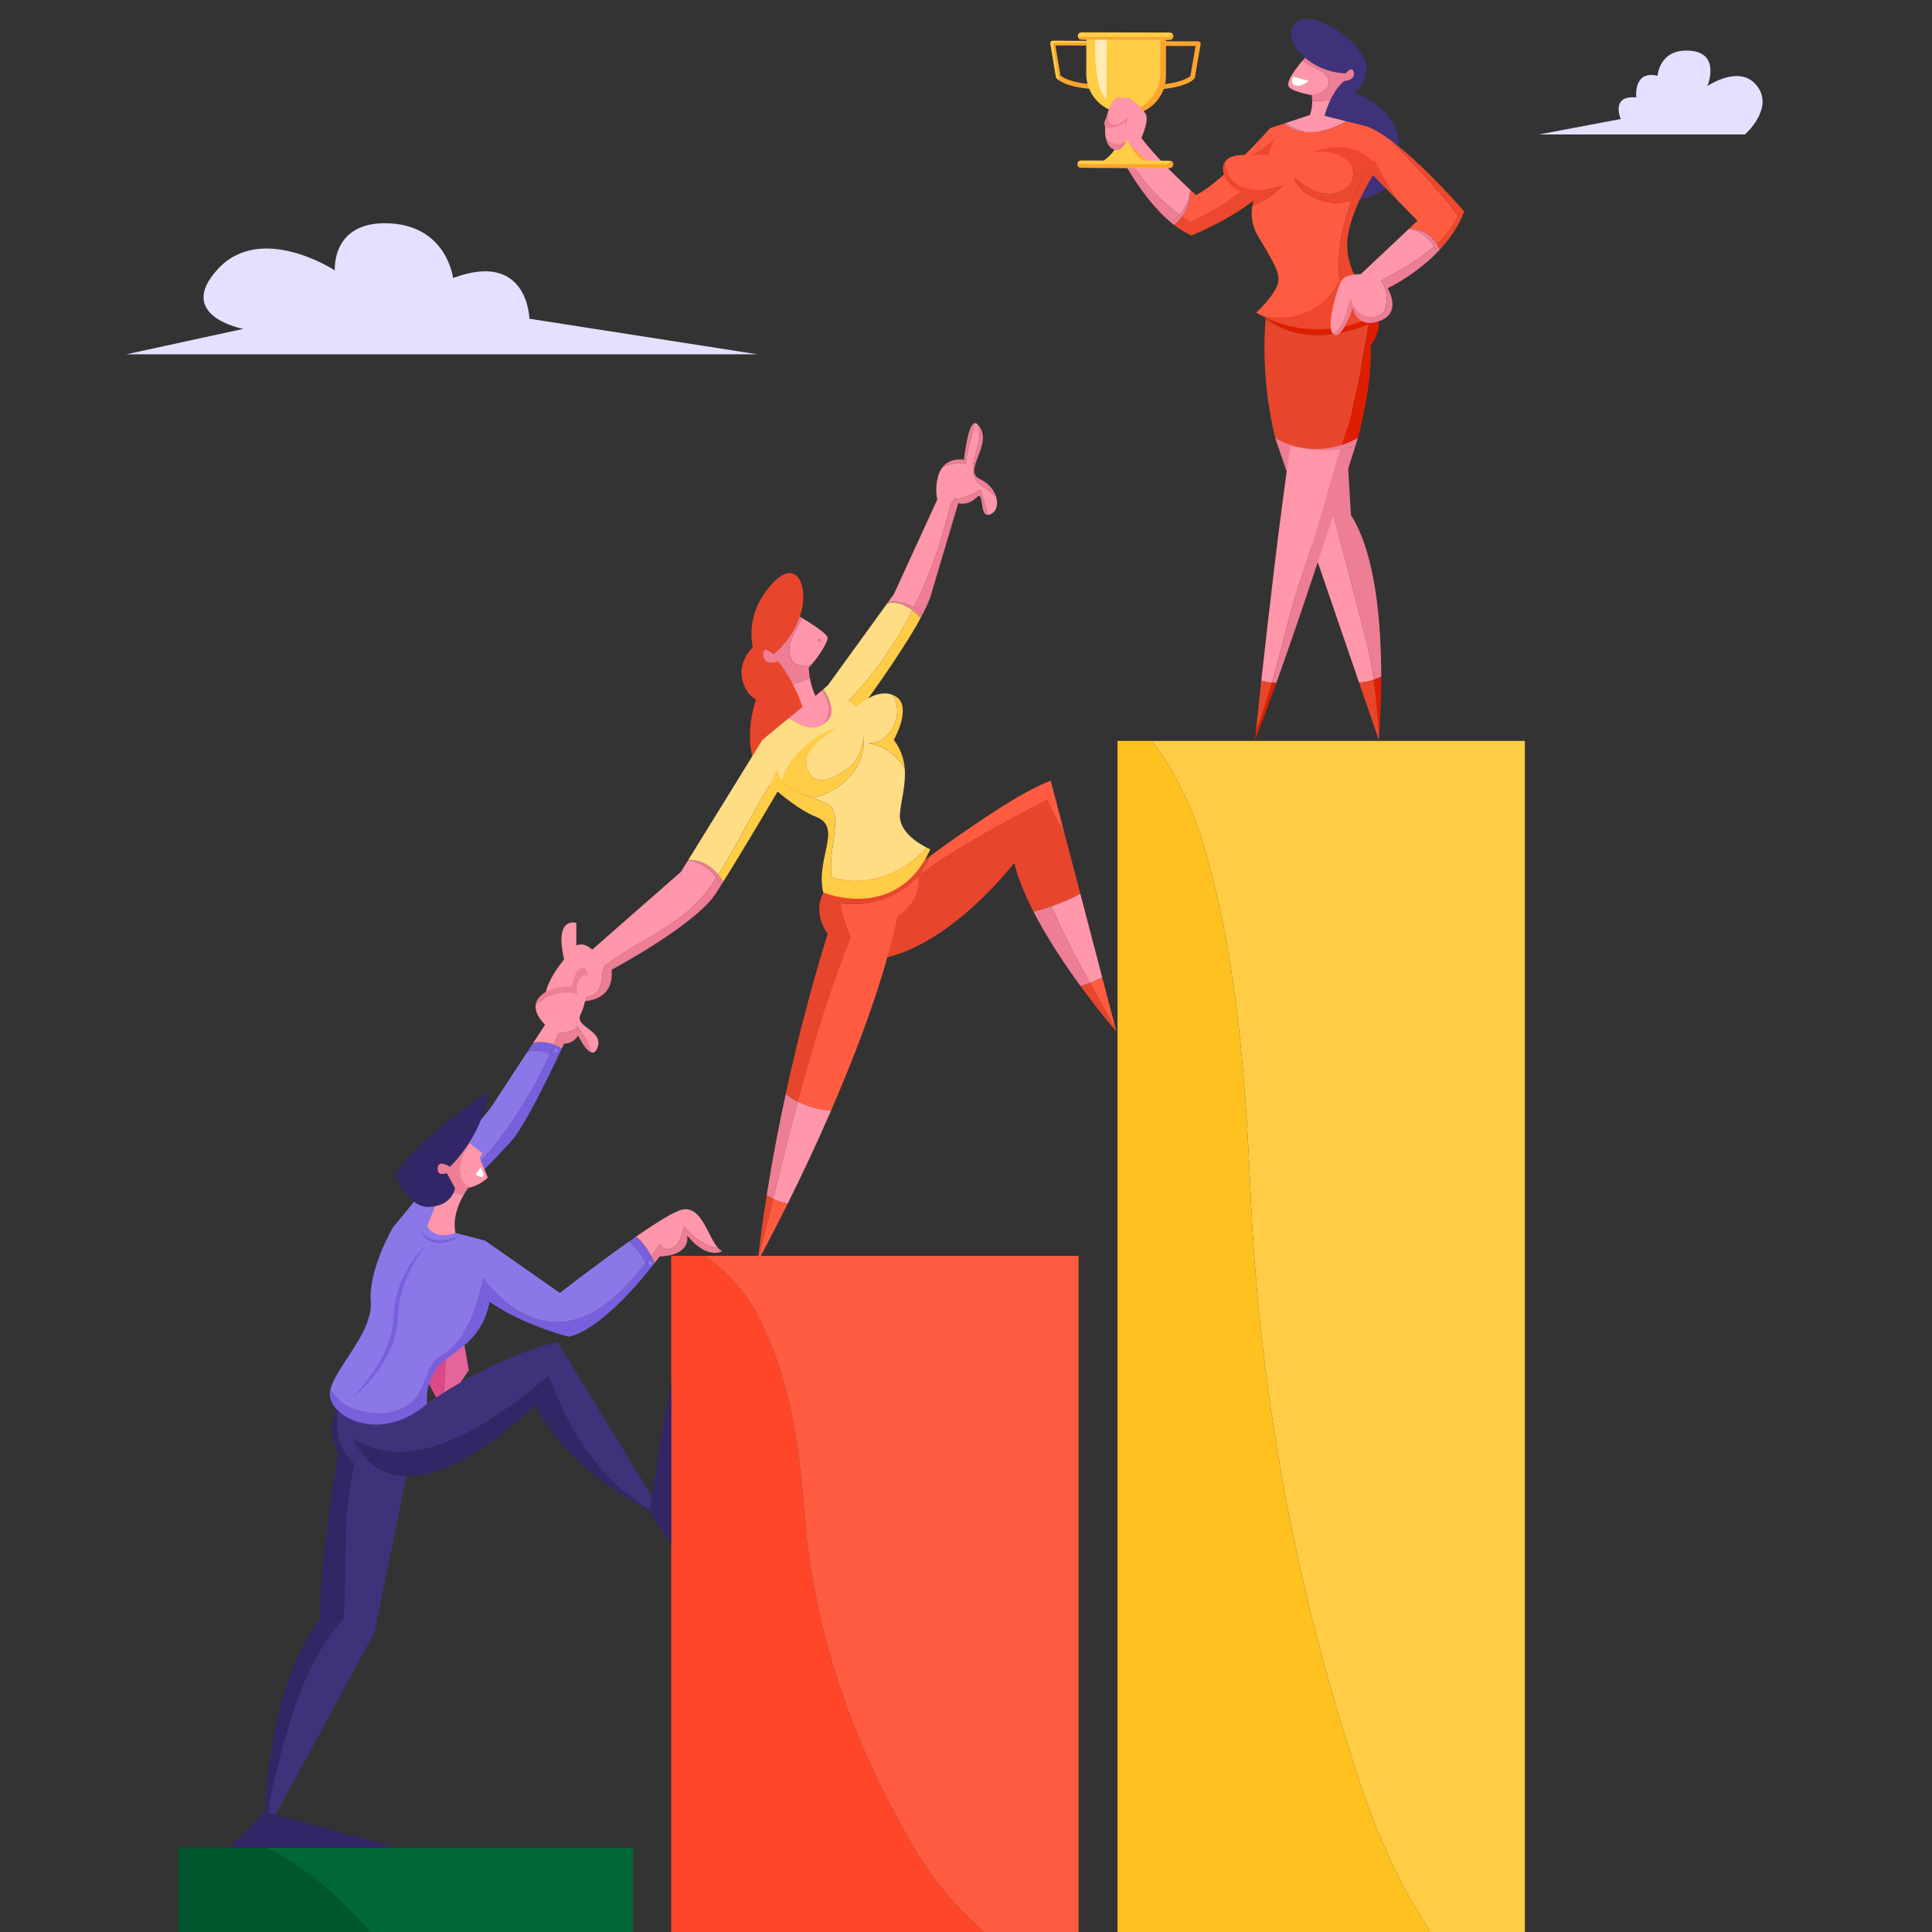 <svg xmlns="http://www.w3.org/2000/svg" xmlns:xlink="http://www.w3.org/1999/xlink" width="1024" viewBox="0 0 768 768" height="1024" preserveAspectRatio="xMidYMid meet"><rect x="0" y="0" width="768" height="768" fill="#333333" stroke="none"/><defs><clipPath id="a36e0d19b5"><path d="M 266.629 499.02 L 391.258 499.02 L 391.258 768 L 266.629 768 Z M 266.629 499.02 " clip-rule="nonzero"></path></clipPath><clipPath id="21c5de7406"><path d="M 280 499.02 L 428.957 499.02 L 428.957 768 L 280 768 Z M 280 499.02 " clip-rule="nonzero"></path></clipPath><clipPath id="684153a0e5"><path d="M 444.035 294.09 L 568.664 294.09 L 568.664 768 L 444.035 768 Z M 444.035 294.09 " clip-rule="nonzero"></path></clipPath><clipPath id="adf09ad47e"><path d="M 457.34 294.09 L 606.363 294.09 L 606.363 768 L 457.34 768 Z M 457.34 294.09 " clip-rule="nonzero"></path></clipPath><clipPath id="85bd1da9cd"><path d="M 70.594 734.109 L 147.324 734.109 L 147.324 768 L 70.594 768 Z M 70.594 734.109 " clip-rule="nonzero"></path></clipPath><clipPath id="82c162ec25"><path d="M 105.633 734.109 L 251.992 734.109 L 251.992 768 L 105.633 768 Z M 105.633 734.109 " clip-rule="nonzero"></path></clipPath><clipPath id="4428ae8251"><path d="M 611.684 20 L 700.645 20 L 700.645 53.672 L 611.684 53.672 Z M 611.684 20 " clip-rule="nonzero"></path></clipPath></defs><g clip-path="url(#a36e0d19b5)"><path fill="#ff4629" d="M 364.836 737.047 C 339.312 694.363 323.41 649.586 319.645 600.621 C 317.551 573.418 313.789 546.219 300.398 521.523 C 295.652 513.023 288.668 505.184 280.324 499.223 L 266.816 499.223 L 266.816 768.02 L 391.25 768.02 C 381.211 759.305 372.23 749.199 364.836 737.047 " fill-opacity="1" fill-rule="nonzero"></path></g><g clip-path="url(#21c5de7406)"><path fill="#ff5b41" d="M 428.754 499.223 L 280.324 499.223 C 288.668 505.184 295.652 513.023 300.398 521.523 C 313.789 546.219 317.551 573.418 319.645 600.621 C 323.41 649.586 339.312 694.363 364.836 737.047 C 372.23 749.199 381.211 759.305 391.25 768.02 L 428.754 768.02 L 428.754 499.223 " fill-opacity="1" fill-rule="nonzero"></path></g><g clip-path="url(#684153a0e5)"><path fill="#ffc11f" d="M 542.242 713.461 C 516.719 638.27 500.82 559.391 497.051 473.137 C 494.961 425.219 491.195 377.301 477.805 333.809 C 473.059 318.836 466.074 305.02 457.73 294.523 L 444.223 294.523 L 444.223 768.02 L 568.656 768.02 C 558.617 752.676 549.637 734.871 542.242 713.461 " fill-opacity="1" fill-rule="nonzero"></path></g><g clip-path="url(#adf09ad47e)"><path fill="#ffcc46" d="M 606.156 294.523 L 457.73 294.523 C 466.074 305.02 473.059 318.836 477.805 333.809 C 491.195 377.301 494.961 425.219 497.051 473.137 C 500.82 559.391 516.719 638.27 542.242 713.461 C 549.637 734.871 558.617 752.676 568.656 768.02 L 606.156 768.02 L 606.156 294.523 " fill-opacity="1" fill-rule="nonzero"></path></g><g clip-path="url(#85bd1da9cd)"><path fill="#00572e" d="M 109.168 736.211 C 108.051 735.617 106.914 735.047 105.762 734.496 L 70.883 734.496 L 70.883 768.02 L 147.215 768.02 C 136.012 755.469 124.16 744.105 109.168 736.211 " fill-opacity="1" fill-rule="nonzero"></path></g><g clip-path="url(#82c162ec25)"><path fill="#006837" d="M 251.648 734.496 L 105.762 734.496 C 106.914 735.047 108.051 735.617 109.168 736.211 C 124.16 744.105 136.012 755.469 147.215 768.02 L 251.648 768.02 L 251.648 734.496 " fill-opacity="1" fill-rule="nonzero"></path></g><path fill="#ed7e94" d="M 321.578 260.676 L 314.77 271.277 L 314.832 271.965 C 317.27 271.355 319.664 270.582 321.945 269.574 C 321.043 264.543 321.578 260.676 321.578 260.676 " fill-opacity="1" fill-rule="nonzero"></path><path fill="#ff96a9" d="M 316.504 289.656 C 316.504 289.656 331.734 288.789 325.934 279.898 C 323.676 276.449 322.52 272.773 321.945 269.574 C 319.664 270.582 317.27 271.355 314.832 271.965 L 316.504 289.656 " fill-opacity="1" fill-rule="nonzero"></path><path fill="#ff96a9" d="M 318.645 245.539 C 317.02 250.602 312.645 254.707 313.965 260.312 C 314.914 264.828 318.824 265.297 322.629 264.16 C 326.496 259.609 329.016 254.941 329.016 253.602 C 329.016 252.027 322.781 248.023 318.645 245.539 " fill-opacity="1" fill-rule="nonzero"></path><path fill="#ed7e94" d="M 313.965 260.312 C 312.645 254.707 317.02 250.602 318.645 245.539 C 316.59 244.305 315.051 243.445 315.051 243.445 C 291.84 253.602 302.723 276.996 311.969 272.82 C 315.965 271.012 319.688 267.625 322.629 264.16 C 318.824 265.297 314.914 264.828 313.965 260.312 " fill-opacity="1" fill-rule="nonzero"></path><path fill="#e8462c" d="M 307.438 260.133 C 307.438 260.133 315.957 253.785 318.68 242.539 C 321.398 231.297 315.32 219.449 303.809 236.012 C 296.375 246.711 299.277 257.23 299.277 257.23 C 299.277 257.23 293.652 262.488 294.926 269.383 C 296.195 276.27 300.547 278.086 300.547 278.086 C 300.547 278.086 290.691 304.5 310.641 315.383 C 330.586 326.27 324.844 281.531 309.25 262.852 C 309.25 262.852 303.809 265.027 303.445 260.492 C 303.082 255.957 307.438 260.133 307.438 260.133 " fill-opacity="1" fill-rule="nonzero"></path><path fill="#ed7e94" d="M 286.68 351.816 C 286.949 351.398 287.219 350.965 287.496 350.523 C 284.566 345.387 279.641 341.703 273.602 341.84 L 273.512 341.988 C 279.445 342.777 284.109 346.738 286.68 351.816 " fill-opacity="1" fill-rule="nonzero"></path><path fill="#ff96a9" d="M 273.512 341.988 L 270.688 346.562 L 235.387 377.516 C 235.387 377.516 232.484 374.371 229.102 375.82 L 229.102 366.875 C 229.102 366.875 220.156 363.973 224.266 381.383 C 224.266 381.383 214.836 392.266 217.012 399.035 C 217.445 400.391 217.98 401.145 218.551 401.484 C 220.562 399.625 222.082 397.07 222.938 394.516 C 226.926 396.691 232 397.781 236.355 395.238 C 240.344 392.703 238.891 385.086 240.344 383.996 C 254.484 373.113 271.531 368.039 282.41 352.441 C 283.238 351.234 284.035 350.027 284.812 348.824 C 282.113 345.234 278.215 342.613 273.512 341.988 " fill-opacity="1" fill-rule="nonzero"></path><path fill="#ed7e94" d="M 240.344 383.996 C 238.891 385.086 240.344 392.703 236.355 395.238 C 232 397.781 226.926 396.691 222.938 394.516 C 222.082 397.07 220.562 399.625 218.551 401.484 C 220.84 402.848 223.781 397.586 223.781 397.586 C 223.781 397.586 244.574 402.18 243.125 385.492 C 243.125 385.492 276.246 367.844 284.465 355.27 C 285.137 354.246 285.879 353.086 286.68 351.816 C 286.148 350.762 285.52 349.762 284.812 348.824 C 284.035 350.027 283.238 351.234 282.41 352.441 C 271.531 368.039 254.484 373.113 240.344 383.996 " fill-opacity="1" fill-rule="nonzero"></path><path fill="#ff96a9" d="M 326.824 274.375 L 321.012 279.34 L 313.633 285.414 C 317.883 288.285 322.766 290.957 327.383 287.879 C 327.41 287.859 327.434 287.844 327.461 287.824 C 330.188 284.129 330.012 278.516 326.824 274.375 " fill-opacity="1" fill-rule="nonzero"></path><path fill="#ed7e94" d="M 327.328 273.945 L 326.824 274.375 C 330.012 278.516 330.188 284.129 327.461 287.824 C 332.895 284.223 330.195 278.746 327.328 273.945 " fill-opacity="1" fill-rule="nonzero"></path><path fill="#ffcc46" d="M 338.094 285.887 L 341.043 283.211 C 341.043 283.211 357.742 260.887 366.02 245.559 C 364.949 244.465 363.84 243.453 362.688 242.578 C 355.316 257.074 345.926 270.254 334.273 281.715 C 335.832 282.883 336.977 284.371 338.094 285.887 " fill-opacity="1" fill-rule="nonzero"></path><path fill="#ffdd85" d="M 352.691 239.848 L 329.016 272.504 L 327.328 273.945 C 330.211 278.77 332.922 284.277 327.383 287.879 C 322.766 290.957 317.883 288.285 313.633 285.414 L 303.082 294.094 L 273.602 341.84 C 278.453 341.73 282.586 344.086 285.543 347.68 C 293.219 335.555 298.648 323.648 306.348 311.453 C 307.438 309.641 308.16 307.828 308.887 306.016 C 309.391 308.035 310.246 309.617 311.34 310.91 C 311.938 309.898 312.27 309.324 312.27 309.324 L 338.094 285.887 C 336.977 284.371 335.832 282.883 334.273 281.715 C 345.926 270.254 355.316 257.074 362.688 242.578 C 359.617 240.258 356.262 238.93 352.691 239.848 " fill-opacity="1" fill-rule="nonzero"></path><path fill="#ffcc46" d="M 306.348 311.453 C 298.648 323.648 293.219 335.555 285.543 347.68 C 286.266 348.559 286.922 349.512 287.496 350.523 C 295.355 338 307.855 316.828 311.34 310.91 C 310.246 309.617 309.391 308.035 308.887 306.016 C 308.16 307.828 307.438 309.641 306.348 311.453 " fill-opacity="1" fill-rule="nonzero"></path><path fill="#ed7e94" d="M 353.027 239.383 L 352.691 239.848 C 357.602 238.586 362.105 241.57 366.02 245.559 C 366.262 245.105 366.496 244.656 366.727 244.223 C 363.141 240.551 357.809 238.367 353.027 239.383 " fill-opacity="1" fill-rule="nonzero"></path><path fill="#e8462c" d="M 369.551 340.422 C 363.398 344.93 359.297 348.086 359.297 348.086 C 359.297 348.086 353.047 352.762 346.68 358.633 C 356.758 356.559 365.668 350.312 369.551 340.422 " fill-opacity="1" fill-rule="nonzero"></path><path fill="#e8462c" d="M 443.797 410.113 L 443.648 409.543 C 440.355 403.266 436.816 397.016 433.316 390.73 C 432.059 391.199 430.773 391.598 429.465 391.906 C 437.32 402.66 443.797 410.113 443.797 410.113 " fill-opacity="1" fill-rule="nonzero"></path><path fill="#ed7e94" d="M 410.828 362.395 C 416.238 372.926 423.281 383.441 429.465 391.906 C 430.773 391.598 432.059 391.199 433.316 390.73 C 427.758 380.75 422.289 370.672 418.035 360.215 C 415.66 361.023 413.246 361.742 410.828 362.395 " fill-opacity="1" fill-rule="nonzero"></path><path fill="#e8462c" d="M 364.914 348.176 C 364.465 348.707 364.004 349.227 363.52 349.723 C 359.043 354.293 353.098 357.312 346.68 358.633 C 335.75 368.699 324.457 382.277 343.703 381.82 C 374.164 381.094 403.18 343.012 403.18 343.012 C 404.672 349.145 407.43 355.773 410.828 362.395 C 413.246 361.742 415.66 361.023 418.035 360.215 C 421.996 358.871 425.848 357.27 429.445 355.285 L 422.969 330.555 C 420.469 326.523 418.098 322.422 416.234 317.984 C 398.727 327.066 380.93 336.441 364.914 348.176 " fill-opacity="1" fill-rule="nonzero"></path><path fill="#ff5b41" d="M 369.551 340.422 C 368.41 343.328 366.828 345.914 364.914 348.176 C 380.93 336.441 398.727 327.066 416.234 317.984 C 418.098 322.422 420.469 326.523 422.969 330.555 L 417.688 310.367 C 405.781 314.582 382.859 330.672 369.551 340.422 " fill-opacity="1" fill-rule="nonzero"></path><path fill="#ff96a9" d="M 418.035 360.215 C 422.289 370.672 427.758 380.75 433.316 390.73 C 434.973 390.109 436.582 389.359 438.141 388.5 L 429.445 355.285 C 425.848 357.27 421.996 358.871 418.035 360.215 " fill-opacity="1" fill-rule="nonzero"></path><path fill="#ff5b41" d="M 443.648 409.543 L 438.141 388.5 C 436.582 389.359 434.973 390.109 433.316 390.73 C 436.816 397.016 440.355 403.266 443.648 409.543 " fill-opacity="1" fill-rule="nonzero"></path><path fill="#e8462c" d="M 301.211 501.16 C 303.316 492.965 305.344 484.746 307.367 476.531 C 306.473 476.098 305.609 475.609 304.781 475.066 C 303.438 483.551 302.227 492.285 301.211 501.16 " fill-opacity="1" fill-rule="nonzero"></path><path fill="#ed7e94" d="M 312.359 434.793 C 309.676 447.156 307.043 460.754 304.781 475.066 C 305.609 475.609 306.473 476.098 307.367 476.531 C 310.547 463.617 313.707 450.703 317.105 437.867 C 315.422 436.992 313.828 435.969 312.359 434.793 " fill-opacity="1" fill-rule="nonzero"></path><path fill="#e8462c" d="M 334.047 359.047 C 331.426 358.691 328.832 358.055 326.324 357.129 C 325.422 359.816 324.742 364.953 329.016 371.301 C 329.016 371.301 320.473 397.371 312.359 434.793 C 313.828 435.969 315.422 436.992 317.105 437.867 C 322.984 415.68 329.586 393.719 338.262 372.391 C 336.176 368.328 334.723 363.746 334.047 359.047 " fill-opacity="1" fill-rule="nonzero"></path><path fill="#ff5b41" d="M 365.078 348 C 357.855 356.703 345.699 360.637 334.047 359.047 C 334.723 363.746 336.176 368.328 338.262 372.391 C 329.586 393.719 322.984 415.68 317.105 437.867 C 321.156 439.965 325.73 441.188 330.359 441.492 C 340.875 417.289 351.453 389.266 356.758 364.41 C 356.758 364.41 366.227 358.879 365.078 348 " fill-opacity="1" fill-rule="nonzero"></path><path fill="#ff5b41" d="M 301.211 501.16 C 301.195 501.281 301.184 501.395 301.168 501.516 C 301.168 501.516 306.109 492.578 313.129 478.445 C 311.125 478.043 309.188 477.402 307.367 476.531 C 305.344 484.746 303.316 492.965 301.211 501.16 " fill-opacity="1" fill-rule="nonzero"></path><path fill="#ff96a9" d="M 317.105 437.867 C 313.707 450.703 310.547 463.617 307.367 476.531 C 309.188 477.402 311.125 478.043 313.129 478.445 C 318.156 468.332 324.246 455.559 330.359 441.492 C 325.73 441.188 321.156 439.965 317.105 437.867 " fill-opacity="1" fill-rule="nonzero"></path><path fill="#e8462c" d="M 365.078 348 C 364.926 346.551 364.59 345.012 364.012 343.371 C 359.105 329.441 327.25 355.102 327.25 355.102 C 327.25 355.102 326.762 355.828 326.324 357.129 C 339.977 362.168 356.23 358.664 365.078 348 " fill-opacity="1" fill-rule="nonzero"></path><path fill="#ff96a9" d="M 329.191 279.727 L 320.488 288.906 C 322.777 289.516 325.113 289.391 327.383 287.879 C 327.406 287.859 327.434 287.844 327.457 287.824 C 329.117 285.582 329.703 282.633 329.191 279.727 " fill-opacity="1" fill-rule="nonzero"></path><path fill="#ed7e94" d="M 329.887 278.992 L 329.191 279.727 C 329.703 282.633 329.117 285.582 327.457 287.824 C 331.039 285.453 331.09 282.266 329.887 278.992 " fill-opacity="1" fill-rule="nonzero"></path><path fill="#ffcc46" d="M 343.34 292.957 C 342.613 298.035 340.801 302.75 336.812 305.652 C 332.098 308.918 325.207 312.906 321.941 307.465 C 316.867 299.488 327.02 293.32 333.188 288.965 C 323.855 291.863 313.672 300.188 310.734 310.133 C 313.5 314.039 318.305 315.461 323.094 317.18 C 334.398 314.715 344.352 305.094 343.34 292.957 " fill-opacity="1" fill-rule="nonzero"></path><path fill="#ffdd85" d="M 357.727 323.59 C 358.184 318.098 360.18 311.934 359.645 305.52 C 356.48 300.297 351.422 296.332 345.152 295.496 C 350.23 295.496 354.219 291.871 355.672 287.516 C 357.188 283.879 356.922 279.73 355.098 276.344 C 348.059 273.32 340.559 281.035 340.559 281.035 L 333.066 275.641 L 329.887 278.992 C 331.102 282.289 331.043 285.5 327.383 287.879 C 325.113 289.391 322.777 289.516 320.488 288.906 L 302.16 308.242 C 302.16 308.242 303.652 309.781 306.035 311.957 C 306.137 311.793 306.242 311.621 306.348 311.453 C 307.438 309.641 308.16 307.828 308.887 306.016 C 309.293 307.645 309.93 308.992 310.734 310.133 C 313.672 300.188 323.855 291.863 333.188 288.965 C 327.02 293.32 316.867 299.488 321.941 307.465 C 325.207 312.906 332.098 308.918 336.812 305.652 C 340.801 302.75 342.613 298.035 343.34 292.957 C 344.352 305.094 334.398 314.715 323.094 317.18 C 325.594 318.074 328.09 319.062 330.285 320.527 C 331.008 321.25 331.371 322.336 331.734 323.426 C 332.82 332.129 329.195 340.109 330.645 348.812 C 344.273 352.902 359.129 347.363 368.441 336.969 C 365.156 335.309 357.148 330.527 357.727 323.59 " fill-opacity="1" fill-rule="nonzero"></path><path fill="#ffcc46" d="M 355.672 287.516 C 354.219 291.871 350.23 295.496 345.152 295.496 C 351.422 296.332 356.48 300.297 359.645 305.52 C 359.336 301.766 358.164 297.93 355.309 294.094 C 355.309 294.094 363.02 280.562 355.793 276.684 C 355.562 276.559 355.328 276.449 355.098 276.344 C 356.922 279.73 357.188 283.879 355.672 287.516 " fill-opacity="1" fill-rule="nonzero"></path><path fill="#ffcc46" d="M 330.645 348.812 C 329.195 340.109 332.82 332.129 331.734 323.426 C 331.371 322.336 331.008 321.25 330.285 320.527 C 322.668 315.445 311.426 316.168 308.887 306.016 C 308.16 307.828 307.438 309.641 306.348 311.453 C 306.242 311.621 306.137 311.793 306.035 311.957 C 310.43 315.965 317.859 322.137 324.602 324.801 C 334.996 328.91 324.094 341.484 327.25 354.785 C 327.25 354.785 356.516 366.875 369.812 337.617 C 369.812 337.617 369.277 337.395 368.441 336.969 C 359.129 347.363 344.273 352.902 330.645 348.812 " fill-opacity="1" fill-rule="nonzero"></path><path fill="#ed7e94" d="M 326.566 254.555 C 326.566 255.016 326.195 255.387 325.734 255.387 C 325.273 255.387 324.906 255.016 324.906 254.555 C 324.906 254.094 325.273 253.723 325.734 253.723 C 326.195 253.723 326.566 254.094 326.566 254.555 " fill-opacity="1" fill-rule="nonzero"></path><path fill="#ed7e94" d="M 383.957 184.508 C 384.312 178.84 386.391 173.52 387.504 168.207 C 384.566 168.551 383.23 182.738 383.23 182.738 C 383.23 182.738 377.863 181.617 374.629 185.773 C 377.309 184.18 381.102 184.027 383.957 184.508 " fill-opacity="1" fill-rule="nonzero"></path><path fill="#ed7e94" d="M 379.605 198.289 C 378.52 198.289 377.43 201.555 377.066 203.734 C 373.707 217.023 369.141 229.672 363.25 241.473 C 364.516 242.238 365.695 243.164 366.727 244.223 C 368.258 241.281 369.434 238.641 370.055 236.539 C 373.922 223.484 380.938 200.027 380.938 200.027 C 380.938 200.027 384.684 201.238 388.129 197.793 C 391.301 194.621 389.246 204.508 392.578 204.688 C 391.953 201.238 390.855 197.953 389.762 194.664 C 386.496 196.477 383.23 198.289 379.605 198.289 " fill-opacity="1" fill-rule="nonzero"></path><path fill="#ed7e94" d="M 387.223 189.223 C 388.367 192.953 393.148 194.414 395.992 197.559 C 395.203 194.855 393.07 192.066 389.578 190.48 C 382.145 187.09 395.625 176.129 388.672 168.773 C 388.562 168.66 388.457 168.562 388.352 168.484 C 391.766 175.305 384.887 182.879 387.223 189.223 " fill-opacity="1" fill-rule="nonzero"></path><path fill="#ff96a9" d="M 387.223 189.223 C 384.887 182.879 391.766 175.305 388.352 168.484 C 388.055 168.258 387.77 168.176 387.504 168.207 C 386.391 173.52 384.312 178.84 383.957 184.508 C 381.102 184.027 377.309 184.18 374.629 185.773 C 373.75 186.902 373.027 188.43 372.617 190.48 C 371.629 195.434 372.617 198.516 372.617 198.516 L 355.309 236.238 L 353.027 239.383 C 356.434 238.66 360.117 239.57 363.25 241.473 C 369.141 229.672 373.707 217.023 377.066 203.734 C 377.43 201.555 378.52 198.289 379.605 198.289 C 383.23 198.289 386.496 196.477 389.762 194.664 C 390.855 197.953 391.953 201.238 392.578 204.688 C 392.867 204.703 393.195 204.645 393.566 204.5 C 396.07 203.543 396.887 200.605 395.992 197.559 C 393.148 194.414 388.367 192.953 387.223 189.223 " fill-opacity="1" fill-rule="nonzero"></path><path fill="#7860dc" d="M 221.527 420.629 C 222.246 419.125 222.852 417.844 223.309 416.871 C 222.34 416.211 221.293 415.668 220.195 415.246 C 219.68 416.469 219.148 417.688 218.605 418.902 C 219.625 419.371 220.605 419.949 221.527 420.629 " fill-opacity="1" fill-rule="nonzero"></path><path fill="#db4a87" d="M 178.797 502.113 L 166.32 542.137 L 175.852 560.277 L 175.945 560.133 C 177.77 541.168 176.891 521.992 178.977 503.125 L 178.797 502.113 " fill-opacity="1" fill-rule="nonzero"></path><path fill="#e5649a" d="M 178.977 503.125 C 176.891 521.992 177.77 541.168 175.945 560.133 L 186.359 544.676 L 178.977 503.125 " fill-opacity="1" fill-rule="nonzero"></path><path fill="#7860dc" d="M 211.934 414.594 L 209.664 418.066 C 212.82 417.227 215.871 417.652 218.605 418.902 C 219.148 417.688 219.68 416.469 220.195 415.246 C 217.598 414.25 214.719 413.961 211.934 414.594 " fill-opacity="1" fill-rule="nonzero"></path><path fill="#7860dc" d="M 257.988 504.902 C 258.844 503.852 259.59 502.906 260.211 502.113 C 259.816 501.129 259.371 500.16 258.875 499.227 C 258.156 500.148 257.43 501.07 256.699 502 C 257.176 502.938 257.609 503.91 257.988 504.902 " fill-opacity="1" fill-rule="nonzero"></path><path fill="#7860dc" d="M 252.895 491.531 C 251.953 492.176 251.004 492.844 250.051 493.512 C 252.867 495.879 255.07 498.777 256.699 502 C 257.43 501.07 258.156 500.148 258.875 499.227 C 257.352 496.34 255.355 493.711 252.895 491.531 " fill-opacity="1" fill-rule="nonzero"></path><path fill="#7860dc" d="M 228.012 524.727 C 214.594 528.355 199.723 519.648 192.109 507.68 C 191.621 509.906 191.109 512.184 190.516 514.465 C 204.902 526.211 226.199 531.375 226.199 531.375 C 237.359 528.762 251.164 513.316 257.988 504.902 C 257.609 503.91 257.176 502.938 256.699 502 C 248.883 511.863 240.188 521.539 228.012 524.727 " fill-opacity="1" fill-rule="nonzero"></path><path fill="#7860dc" d="M 177.965 474.676 C 177.582 475.055 178.516 476.25 179.695 477.723 C 188.641 468.918 200.965 456.582 204.68 451.824 C 209.027 446.258 217.25 429.566 221.527 420.629 C 220.605 419.949 219.625 419.371 218.605 418.902 C 209.211 439.871 195.754 459.148 177.965 474.676 " fill-opacity="1" fill-rule="nonzero"></path><path fill="#8b77e8" d="M 250.051 493.512 C 236.754 502.883 222.57 513.965 222.57 513.965 L 192.832 493.172 L 181.047 490.09 L 169.805 487.371 C 169.805 487.371 174.086 483.238 179.695 477.723 C 178.516 476.25 177.582 475.055 177.965 474.676 C 195.754 459.148 209.211 439.871 218.605 418.902 C 215.871 417.652 212.82 417.227 209.664 418.066 L 195.012 440.457 L 156.086 488.094 C 156.086 488.094 173.734 498.973 188 512.277 C 188.809 513.031 189.648 513.758 190.516 514.465 C 191.109 512.184 191.621 509.906 192.109 507.68 C 199.723 519.648 214.594 528.355 228.012 524.727 C 240.188 521.539 248.883 511.863 256.699 502 C 255.07 498.777 252.867 495.879 250.051 493.512 " fill-opacity="1" fill-rule="nonzero"></path><path fill="#ed7e94" d="M 271.895 487.371 C 271.168 490.992 270.082 494.621 267.18 496.074 C 265.73 496.801 263.191 496.801 262.465 494.621 C 261.277 496.129 260.082 497.672 258.875 499.227 C 259.371 500.16 259.816 501.129 260.211 502.113 C 261.496 500.465 262.223 499.457 262.223 499.457 C 275.277 498.973 273.102 491.047 273.102 491.047 C 281.082 501.016 287.125 497.402 287.125 497.402 C 286.543 497.125 286 496.684 285.484 496.125 C 279.895 495.445 275.164 491.531 271.895 487.371 " fill-opacity="1" fill-rule="nonzero"></path><path fill="#ff96a9" d="M 271.168 480.84 C 268.027 481.535 260.82 486.047 252.895 491.531 C 255.355 493.711 257.352 496.34 258.875 499.227 C 260.082 497.672 261.277 496.129 262.465 494.621 C 263.191 496.801 265.73 496.801 267.18 496.074 C 270.082 494.621 271.168 490.992 271.895 487.371 C 275.164 491.531 279.895 495.445 285.484 496.125 C 281.301 491.578 278.918 479.121 271.168 480.84 " fill-opacity="1" fill-rule="nonzero"></path><path fill="#ed7e94" d="M 189.027 468.691 L 176.355 471.168 L 175.852 472.414 C 178.57 473.695 181.449 474.605 184.355 474.945 C 186.586 471.137 189.027 468.691 189.027 468.691 " fill-opacity="1" fill-rule="nonzero"></path><path fill="#ff96a9" d="M 175.852 472.414 L 169.805 487.371 C 173.25 493.535 181.047 490.09 181.047 490.09 C 179.938 484.359 182.035 478.91 184.355 474.945 C 181.449 474.605 178.57 473.695 175.852 472.414 " fill-opacity="1" fill-rule="nonzero"></path><path fill="#ff96a9" d="M 183.043 467.418 C 183.52 469.969 184.977 471.324 186.859 472.078 C 191.121 470.945 193.922 468.145 193.922 468.145 L 190.656 460.164 L 191.789 458.445 L 186.891 454.613 C 183.945 458.098 182.082 462.621 183.043 467.418 " fill-opacity="1" fill-rule="nonzero"></path><path fill="#ed7e94" d="M 183.043 467.418 C 182.082 462.621 183.945 458.098 186.891 454.613 L 183.402 451.824 C 161.102 467.059 173.434 470.863 180.867 472.316 C 183.055 472.746 185.082 472.555 186.859 472.078 C 184.977 471.324 183.52 469.969 183.043 467.418 " fill-opacity="1" fill-rule="nonzero"></path><path fill="#322666" d="M 178.871 463.793 C 178.871 463.793 192.289 451.281 193.922 433.871 C 193.922 433.871 162.551 455.449 157.293 467.059 C 157.293 467.059 161.824 480.293 170.891 479.754 C 179.961 479.207 180.867 472.316 180.867 472.316 L 177.602 466.332 C 177.602 466.332 173.793 467.961 173.977 464.336 C 174.156 460.711 178.871 463.793 178.871 463.793 " fill-opacity="1" fill-rule="nonzero"></path><path fill="#322666" d="M 136.621 643.336 C 138.07 623.023 135.895 601.984 140.973 582.035 C 134.668 576.43 133.18 567.973 134.465 559.844 C 132.609 562.449 129.91 568.453 134.445 578.043 C 134.445 578.043 126.828 621.57 127.191 643.699 C 127.191 643.699 105.793 667.273 105.07 729.656 L 105.914 728.102 C 106.441 720.758 107.586 713.422 109.422 706.082 C 115.223 683.594 121.027 660.746 136.621 643.336 " fill-opacity="1" fill-rule="nonzero"></path><path fill="#3f327a" d="M 163.422 577.324 L 135.773 558.336 C 135.773 558.336 135.184 558.84 134.465 559.844 C 133.18 567.973 134.668 576.43 140.973 582.035 C 135.895 601.984 138.07 623.023 136.621 643.336 C 121.027 660.746 115.223 683.594 109.422 706.082 C 107.586 713.422 106.441 720.758 105.914 728.102 L 148.953 648.777 L 163.422 577.324 " fill-opacity="1" fill-rule="nonzero"></path><path fill="#3f327a" d="M 218.219 546.852 C 226.211 570.215 241.496 593.051 264.293 603.23 L 221.605 533.434 C 195.254 539.602 169.805 557.977 169.805 557.977 L 136.801 562.711 C 137.785 566.18 138.934 569.207 140.223 571.84 C 165.445 587.941 197.574 563.953 218.219 546.852 " fill-opacity="1" fill-rule="nonzero"></path><path fill="#322666" d="M 218.219 546.852 C 197.574 563.953 165.445 587.941 140.223 571.84 C 160.02 612.324 212.781 558.461 212.781 558.461 C 227.289 587.84 264.641 603.797 264.641 603.797 L 264.293 603.23 C 241.496 593.051 226.211 570.215 218.219 546.852 " fill-opacity="1" fill-rule="nonzero"></path><path fill="#7860dc" d="M 174.699 539.238 C 169.625 542.504 169.625 549.031 166.723 553.746 C 160.918 563.535 147.137 563.535 137.711 558.824 C 134.945 557.594 133.48 554.805 131.332 552.438 C 131.273 552.672 131.223 552.906 131.18 553.141 C 129.488 562.57 150.645 574.66 169.805 557.977 C 169.805 557.977 168.172 547.098 177.359 540.324 C 186.078 533.902 193.703 529.215 195.496 512.238 C 194.254 510.789 193.117 509.266 192.109 507.68 C 189.57 519.289 186.305 532.344 174.699 539.238 " fill-opacity="1" fill-rule="nonzero"></path><path fill="#8b77e8" d="M 156.086 488.094 C 156.086 488.094 146.414 504.781 147.379 517.352 C 148.324 529.621 133.625 543.035 131.332 552.438 C 133.48 554.805 134.945 557.594 137.711 558.824 C 147.137 563.535 160.918 563.535 166.723 553.746 C 169.625 549.031 169.625 542.504 174.699 539.238 C 186.305 532.344 189.57 519.289 192.109 507.68 C 193.117 509.266 194.254 510.789 195.496 512.238 C 195.594 511.32 195.672 510.363 195.734 509.371 C 196.945 490.027 156.086 488.094 156.086 488.094 " fill-opacity="1" fill-rule="nonzero"></path><path fill="#322666" d="M 258.098 600.59 L 266.816 548.785 L 266.816 614.078 Z M 258.098 600.59 " fill-opacity="1" fill-rule="nonzero"></path><path fill="#322666" d="M 105.348 720.195 L 91.289 734.496 L 157.535 734.496 Z M 105.348 720.195 " fill-opacity="1" fill-rule="nonzero"></path><path fill="#ffffff" d="M 191.141 464.031 L 189.027 466.875 C 189.027 466.875 191.262 468.266 192.051 467.781 C 192.832 467.297 191.141 464.031 191.141 464.031 " fill-opacity="1" fill-rule="nonzero"></path><path fill="#7860dc" d="M 167.406 489.445 C 168.258 490.547 169.312 491.41 170.461 492.035 C 171.621 492.641 172.891 492.988 174.191 493.051 C 174.844 493.098 175.5 493.074 176.156 493.004 C 176.82 492.957 177.469 492.809 178.133 492.688 C 179.445 492.395 180.746 491.969 182.074 491.539 C 180.953 492.375 179.703 493.039 178.363 493.504 C 177.023 493.953 175.582 494.242 174.125 494.133 C 173.402 494.082 172.672 493.965 171.977 493.73 C 171.285 493.488 170.613 493.176 170.02 492.754 C 168.832 491.926 167.867 490.773 167.406 489.445 " fill-opacity="1" fill-rule="nonzero"></path><path fill="#7860dc" d="M 169.805 494.742 C 167.891 496.918 166.234 499.281 164.777 501.75 C 163.309 504.211 162.074 506.797 161.043 509.449 C 160.051 512.125 159.301 514.867 158.797 517.656 C 158.625 519.062 158.344 520.453 158.305 521.871 L 158.168 524.004 C 158.129 524.75 158.098 525.496 158 526.23 C 157.664 529.195 156.879 532.078 155.816 534.832 C 155.258 536.199 154.664 537.551 153.973 538.852 C 153.812 539.18 153.633 539.504 153.457 539.82 C 153.277 540.145 153.105 540.469 152.918 540.785 C 152.539 541.414 152.16 542.043 151.758 542.656 C 150.176 545.129 148.363 547.43 146.422 549.598 C 144.453 551.746 142.367 553.789 140.066 555.559 C 142.098 553.492 143.988 551.305 145.738 549.027 C 146.617 547.891 147.461 546.727 148.262 545.543 C 149.066 544.355 149.836 543.152 150.551 541.918 C 151.977 539.445 153.242 536.887 154.211 534.227 C 155.18 531.566 155.91 528.824 156.199 526.027 C 156.301 525.332 156.336 524.629 156.379 523.93 L 156.539 521.738 C 156.605 520.262 156.887 518.805 157.113 517.348 C 157.734 514.465 158.555 511.621 159.738 508.922 C 160.914 506.23 162.359 503.668 164.031 501.27 C 165.723 498.895 167.605 496.637 169.805 494.742 " fill-opacity="1" fill-rule="nonzero"></path><path fill="#8b77e8" d="M 259.223 502.113 C 259.223 502.551 258.875 502.898 258.441 502.898 C 258.012 502.898 257.66 502.551 257.66 502.113 C 257.66 501.684 258.012 501.332 258.441 501.332 C 258.875 501.332 259.223 501.684 259.223 502.113 " fill-opacity="1" fill-rule="nonzero"></path><path fill="#8b77e8" d="M 221.738 417.629 C 221.738 418.062 221.387 418.41 220.957 418.41 C 220.523 418.41 220.176 418.062 220.176 417.629 C 220.176 417.199 220.523 416.848 220.957 416.848 C 221.387 416.848 221.738 417.199 221.738 417.629 " fill-opacity="1" fill-rule="nonzero"></path><path fill="#ed7e94" d="M 221.848 411.199 C 221.312 412.555 220.762 413.902 220.195 415.246 C 221.293 415.668 222.34 416.211 223.309 416.871 C 223.918 415.578 224.266 414.824 224.266 414.824 C 227.648 415.07 229.824 411.684 229.824 411.684 C 229.824 411.684 232.656 417.727 235.125 418.371 C 233.781 414.621 231.988 411.094 229.465 407.934 C 228.012 410.836 222.211 410.113 221.848 411.199 " fill-opacity="1" fill-rule="nonzero"></path><path fill="#ed7e94" d="M 229.465 395.238 C 229.102 392.703 229.465 389.438 231.641 387.988 C 232.68 387.293 233.223 387.762 233.625 388.598 C 233.516 386.184 232.957 384.516 231.758 384.602 C 228.375 384.844 227.406 392.098 227.406 392.098 C 227.406 392.098 217.938 391.742 214.109 396.691 C 213.418 397.586 213.066 398.504 212.945 399.406 C 217.148 395.508 223.934 393.582 229.465 395.238 " fill-opacity="1" fill-rule="nonzero"></path><path fill="#ff96a9" d="M 230.793 403.219 C 232.512 399.938 233.824 393.016 233.625 388.598 C 233.223 387.762 232.68 387.293 231.641 387.988 C 229.465 389.438 229.102 392.703 229.465 395.238 C 223.934 393.582 217.148 395.508 212.945 399.406 C 212.391 403.508 216.684 407.332 216.684 407.332 L 211.934 414.594 C 214.719 413.961 217.598 414.25 220.195 415.246 C 220.762 413.902 221.312 412.555 221.848 411.199 C 222.211 410.113 228.012 410.836 229.465 407.934 C 231.988 411.094 233.781 414.621 235.125 418.371 C 236.039 418.613 236.906 418.109 237.562 416.277 C 239.98 409.508 228.133 408.297 230.793 403.219 " fill-opacity="1" fill-rule="nonzero"></path><g clip-path="url(#4428ae8251)"><path fill="#e4e0ff" d="M 693.641 53.445 L 611.801 53.445 L 644.273 47.309 C 644.273 47.309 640.055 37.797 650.445 38.719 C 650.445 38.719 649.145 27.762 658.891 30.133 C 658.891 30.133 659.539 19.184 671.883 20.16 C 684.219 21.133 678.699 34.234 678.699 34.234 C 678.699 34.234 691.688 25.254 698.508 34.234 C 705.332 43.219 693.641 53.445 693.641 53.445 " fill-opacity="1" fill-rule="nonzero"></path></g><path fill="#e4e0ff" d="M 50.191 140.848 L 301.184 140.848 L 210.441 126.695 C 210.441 126.695 209.934 99.391 180.109 110.512 C 180.109 110.512 177.672 89.785 154.629 88.773 C 131.582 87.762 133.098 107.48 133.098 107.48 C 133.098 107.48 103.777 88.266 86.59 106.973 C 69.402 125.68 96.699 130.734 96.699 130.734 L 50.191 140.848 " fill-opacity="1" fill-rule="nonzero"></path><path fill="#ed7e94" d="M 529.141 39.691 L 529.152 39.137 L 520.293 34.035 C 520.293 34.035 521.547 36.445 521.625 40.051 C 524.109 40.188 526.652 40.102 529.141 39.691 " fill-opacity="1" fill-rule="nonzero"></path><path fill="#ff96a9" d="M 521.625 40.047 C 521.68 42.605 521.133 45.762 519.121 49.094 C 514.27 57.133 528.828 50.941 528.828 50.941 L 529.141 39.688 C 526.656 40.102 524.109 40.184 521.625 40.047 " fill-opacity="1" fill-rule="nonzero"></path><path fill="#ff96a9" d="M 528.172 32.027 C 527.418 28.008 521.898 27.254 518.383 24.492 C 518.215 24.32 518.043 24.152 517.883 23.977 C 515.16 27.16 511.535 31.926 512.176 34.156 C 512.594 35.609 516.492 36.824 520.938 37.75 C 524.992 37.27 529.07 35.605 528.172 32.027 " fill-opacity="1" fill-rule="nonzero"></path><path fill="#ed7e94" d="M 541.672 26.754 L 520.715 20.855 C 520.715 20.855 519.445 22.156 517.883 23.98 C 518.043 24.152 518.211 24.324 518.383 24.492 C 521.898 27.258 527.418 28.008 528.172 32.027 C 529.07 35.605 524.992 37.273 520.934 37.75 C 527.266 39.07 534.691 39.809 534.691 39.809 L 541.672 26.754 " fill-opacity="1" fill-rule="nonzero"></path><path fill="#3f327a" d="M 535.023 29.137 C 535.023 29.137 524.605 29.512 516.574 20.852 C 508.539 12.191 515.566 0.016 533.766 13.695 C 551.965 27.375 538.16 37.043 538.16 37.043 C 538.16 37.043 555.984 41.816 556.105 58.633 C 556.234 75.457 544.434 82.238 533.016 77.59 C 521.59 72.949 522.348 43.195 534.145 32.273 C 534.145 32.273 538.789 32.023 538.16 28.883 C 537.535 25.746 535.023 29.137 535.023 29.137 " fill-opacity="1" fill-rule="nonzero"></path><path fill="#ff96a9" d="M 527.207 51.66 C 529.953 50.863 532.652 49.656 535.172 48.211 L 522.641 45.078 L 511.164 48.867 C 515.633 52.871 521.492 52.758 527.207 51.66 " fill-opacity="1" fill-rule="nonzero"></path><path fill="#ed7e94" d="M 511.164 48.867 L 510.277 49.16 C 515.094 53.156 521.242 53.383 527.207 51.66 C 521.492 52.758 515.633 52.871 511.164 48.867 " fill-opacity="1" fill-rule="nonzero"></path><path fill="#ed7e94" d="M 563.57 91.273 C 562.484 90.984 561.363 90.828 560.238 90.805 L 560.098 90.938 C 565.227 91.812 569.555 95.488 571.25 100.383 C 571.609 100.016 571.969 99.645 572.32 99.262 C 570.762 95.461 567.992 92.414 563.57 91.273 " fill-opacity="1" fill-rule="nonzero"></path><path fill="#ed7e94" d="M 443.074 52.137 C 442.438 53.871 442.141 55.457 442.141 55.457 C 442.141 55.457 451.617 77.047 465.598 88.547 C 466.844 87.621 467.984 86.566 468.98 85.402 C 457.426 76.961 448.652 65.312 443.074 52.137 " fill-opacity="1" fill-rule="nonzero"></path><path fill="#ff96a9" d="M 473.105 75.41 C 468.164 70.832 456.688 59.812 451.516 51.633 C 447.043 44.57 444.363 48.648 443.078 52.137 C 448.652 65.309 457.426 76.961 468.98 85.398 C 471.289 82.695 472.82 79.406 473.137 75.824 C 473.129 75.688 473.117 75.551 473.105 75.41 " fill-opacity="1" fill-rule="nonzero"></path><path fill="#ed7e94" d="M 465.598 88.547 C 465.969 88.852 466.348 89.156 466.73 89.449 C 470.863 86.066 473.457 80.934 473.137 75.824 C 472.684 80.957 469.738 85.484 465.598 88.547 " fill-opacity="1" fill-rule="nonzero"></path><path fill="#ed482d" d="M 501.816 69.688 C 498.301 72.195 495.539 74.703 492.023 77.215 C 485.75 81.734 479.977 85.5 473.199 88.262 C 472.086 87.559 470.996 86.836 469.926 86.074 C 469.016 87.32 467.938 88.461 466.73 89.449 C 468.922 91.137 471.219 92.57 473.605 93.617 C 473.605 93.617 497.867 83.91 506.738 71.359 L 507.57 71.238 C 507.16 68.938 506.797 66.637 506.336 64.41 C 505.082 66.418 503.57 68.176 501.816 69.688 " fill-opacity="1" fill-rule="nonzero"></path><path fill="#ed482d" d="M 543.84 67.66 L 555.391 79.484 C 552.215 74.363 548.934 69.344 546.5 63.91 C 545.57 65.129 544.688 66.379 543.84 67.66 " fill-opacity="1" fill-rule="nonzero"></path><path fill="#ff5b41" d="M 579.637 85.75 C 576.125 80.977 572.355 76.711 568.34 72.195 C 563.258 66.695 558.25 61.277 553.148 56.016 C 549.676 53.434 546.328 51.371 543.391 50.266 L 535.172 48.211 C 527.18 52.793 517.312 54.996 510.277 49.16 L 504.898 50.934 C 504.898 50.934 486.488 71.859 475.445 77.547 C 475.445 77.547 474.555 76.762 473.105 75.414 C 473.457 79.164 472.215 82.953 469.926 86.074 C 470.996 86.836 472.086 87.559 473.199 88.262 C 479.977 85.5 485.75 81.734 492.023 77.215 C 495.539 74.703 498.301 72.195 501.816 69.688 C 503.57 68.176 505.082 66.418 506.336 64.41 C 506.797 66.637 507.16 68.938 507.57 71.238 L 542.387 66.168 L 543.84 67.66 C 544.688 66.379 545.57 65.129 546.5 63.91 C 548.934 69.344 552.215 74.363 555.391 79.484 L 563.473 87.762 L 560.238 90.805 C 561.363 90.828 562.484 90.984 563.57 91.273 C 567.078 92.18 569.543 94.281 571.191 97.008 C 574.609 93.801 577.535 90.129 579.637 85.75 " fill-opacity="1" fill-rule="nonzero"></path><path fill="#ed482d" d="M 582.047 84.078 C 582.047 84.078 566.68 66.082 553.148 56.016 C 558.25 61.277 563.258 66.695 568.34 72.195 C 572.355 76.711 576.125 80.977 579.637 85.75 C 577.535 90.129 574.609 93.801 571.191 97.008 C 571.621 97.723 572 98.473 572.32 99.262 C 576.25 95.035 579.82 89.965 582.047 84.078 " fill-opacity="1" fill-rule="nonzero"></path><path fill="#ed7e94" d="M 542.984 254.215 C 544.363 259.578 545.32 264.914 546.051 270.238 C 547.074 269.895 548.078 269.484 549.062 269.012 C 549.051 248.441 546.984 220.289 537.031 204.758 L 534.695 166.09 L 518.941 170.648 C 520.605 173.27 522.289 175.875 523.156 178.895 C 530.184 204.504 536.207 228.355 542.984 254.215 " fill-opacity="1" fill-rule="nonzero"></path><path fill="#ed7e94" d="M 506.91 174.125 L 512.93 191.684 C 513.566 185.031 514.223 178.383 515.027 171.777 L 506.91 174.125 " fill-opacity="1" fill-rule="nonzero"></path><path fill="#ff96a9" d="M 546.051 270.238 C 545.32 264.914 544.363 259.578 542.984 254.215 C 536.207 228.355 530.184 204.504 523.156 178.895 C 522.289 175.875 520.605 173.27 518.941 170.648 L 515.027 171.777 C 514.223 178.383 513.566 185.031 512.93 191.684 L 540.242 271.301 C 542.211 271.262 544.16 270.871 546.051 270.238 " fill-opacity="1" fill-rule="nonzero"></path><path fill="#de1e00" d="M 549.062 269.012 C 548.078 269.484 547.074 269.895 546.051 270.238 C 547.047 277.492 547.617 284.723 548.254 291.938 C 548.539 288.094 549.074 279.547 549.062 269.012 " fill-opacity="1" fill-rule="nonzero"></path><path fill="#e8462c" d="M 546.051 270.238 C 544.16 270.871 542.211 271.262 540.242 271.301 L 548.074 294.133 C 548.074 294.133 548.145 293.355 548.254 291.938 C 547.617 284.723 547.047 277.492 546.051 270.238 " fill-opacity="1" fill-rule="nonzero"></path><path fill="#ed7e94" d="M 538.789 177.305 C 539.441 175.258 539.789 174.125 539.789 174.125 C 539.789 174.125 526.875 117.957 519.332 142.996 C 517.445 149.254 515.227 161.824 512.957 177.16 C 521.27 179.723 530.301 179.555 538.789 177.305 " fill-opacity="1" fill-rule="nonzero"></path><path fill="#e8462c" d="M 499.184 291.164 C 500.355 287.902 501.492 284.629 502.57 281.332 C 503.676 278.016 504.688 274.688 505.641 271.359 C 504.199 271.234 502.773 270.961 501.395 270.523 C 500.355 279.988 499.582 287.324 499.184 291.164 " fill-opacity="1" fill-rule="nonzero"></path><path fill="#de1e00" d="M 499.184 291.164 C 498.984 293.082 498.871 294.133 498.871 294.133 C 501.488 287.551 504.379 279.793 507.383 271.434 C 506.801 271.434 506.223 271.41 505.641 271.359 C 504.688 274.688 503.676 278.016 502.57 281.332 C 501.492 284.629 500.355 287.902 499.184 291.164 " fill-opacity="1" fill-rule="nonzero"></path><path fill="#ff96a9" d="M 512.957 177.16 C 508.625 206.422 504.109 245.746 501.395 270.523 C 502.773 270.961 504.199 271.234 505.641 271.359 C 509.891 256.543 513.008 241.652 518.133 227.102 C 523.742 210.957 527.832 195.039 532.832 178.52 C 526.164 179.48 519.348 179.133 512.957 177.16 " fill-opacity="1" fill-rule="nonzero"></path><path fill="#ed7e94" d="M 505.641 271.359 C 506.223 271.41 506.801 271.434 507.383 271.434 C 520.133 235.945 534.863 189.715 538.789 177.305 C 536.828 177.824 534.836 178.23 532.832 178.52 C 527.832 195.039 523.742 210.957 518.133 227.102 C 513.008 241.652 509.891 256.543 505.641 271.359 " fill-opacity="1" fill-rule="nonzero"></path><path fill="#de1e00" d="M 547.875 126.969 C 547.391 124.691 545.945 122.379 542.805 120.398 C 532.262 113.75 503.645 122.156 503.645 122.156 C 503.645 122.156 503.383 123.73 503.125 126.586 C 515.82 136.281 533.871 134.418 547.875 126.969 " fill-opacity="1" fill-rule="nonzero"></path><path fill="#e8462c" d="M 537.965 161.07 C 539.219 155.547 540.473 150.527 541.227 145.004 C 542.051 139.508 543.25 134.164 544.09 128.801 C 530.73 134.66 514.699 135.43 503.125 126.586 C 502.406 134.555 501.73 152.504 506.91 174.125 C 506.91 174.125 518.32 181.668 533.332 176.887 C 533.539 176.223 533.742 175.551 533.949 174.879 C 535.453 170.359 536.961 165.84 537.965 161.07 " fill-opacity="1" fill-rule="nonzero"></path><path fill="#de1e00" d="M 547.875 126.969 C 546.645 127.625 545.379 128.238 544.09 128.801 C 543.25 134.164 542.051 139.508 541.227 145.004 C 540.473 150.527 539.219 155.547 537.965 161.07 C 536.961 165.84 535.453 170.359 533.949 174.879 C 533.742 175.551 533.539 176.223 533.332 176.887 C 535.422 176.227 537.582 175.32 539.789 174.125 C 539.789 174.125 545.816 152.027 544.809 137.473 C 544.809 137.473 549.02 132.328 547.875 126.969 " fill-opacity="1" fill-rule="nonzero"></path><path fill="#ed482d" d="M 492.527 73.699 C 488.973 71.641 486.809 68.043 486.984 64.266 C 483.855 68.723 489.633 77.688 499.379 77.047 C 499.379 77.047 498.305 78.965 497.805 81.934 C 502.43 80.246 506.527 77.062 510.102 73.699 C 504.574 75.457 498.301 76.711 492.527 73.699 " fill-opacity="1" fill-rule="nonzero"></path><path fill="#ff5b41" d="M 528.93 80.477 C 523.156 79.477 516.125 76.711 514.367 70.434 C 517.879 73.445 521.645 76.461 526.418 76.965 C 531.438 77.719 537.461 74.953 537.965 69.934 C 538.465 61.648 527.422 59.137 520.645 60.895 C 528.762 57.168 540.328 57.465 545.965 64.633 C 546.141 64.391 546.32 64.148 546.5 63.91 C 546.895 64.793 547.316 65.664 547.754 66.527 C 548.371 65.586 548.746 65.055 548.746 65.055 L 547.238 56.965 L 506.738 54.785 L 503.559 62.988 C 503.559 62.988 491.676 59.473 487.496 63.656 C 487.301 63.848 487.133 64.051 486.984 64.266 C 486.809 68.043 488.973 71.641 492.527 73.699 C 498.301 76.711 504.574 75.457 510.102 73.699 C 506.527 77.062 502.43 80.246 497.805 81.934 C 497.281 85.051 497.391 89.324 500.047 93.785 C 505.23 102.488 508.25 107.344 508.25 111.027 C 508.25 114.707 503.559 120.398 499.379 124.25 C 499.379 124.25 499.707 124.469 500.332 124.836 C 512.461 129.582 527.051 123.336 532.441 111.613 C 531.465 100.555 533.34 89.5 537.57 79.398 C 534.852 80.477 531.938 80.93 528.93 80.477 " fill-opacity="1" fill-rule="nonzero"></path><path fill="#ed482d" d="M 520.645 60.895 C 527.422 59.137 538.465 61.648 537.965 69.934 C 537.461 74.953 531.438 77.719 526.418 76.965 C 521.645 76.461 517.879 73.445 514.367 70.434 C 516.125 76.711 523.156 79.477 528.93 80.477 C 531.938 80.93 534.852 80.477 537.57 79.398 C 539.754 74.18 542.574 69.211 545.965 64.633 C 540.328 57.465 528.762 57.168 520.645 60.895 " fill-opacity="1" fill-rule="nonzero"></path><path fill="#ed482d" d="M 535.523 97.969 C 535.242 86.52 544.629 71.273 547.754 66.527 C 547.316 65.664 546.895 64.793 546.5 63.91 C 536.207 77.465 530.934 94.539 532.441 111.613 C 527.051 123.336 512.461 129.582 500.332 124.836 C 504.859 127.465 524.93 137.48 548.746 124.25 C 548.746 124.25 535.859 111.695 535.523 97.969 " fill-opacity="1" fill-rule="nonzero"></path><path fill="#ffcc46" d="M 448.23 46.742 L 447.336 46.738 L 446.445 46.738 C 446.539 65.07 431.707 66.68 431.707 66.68 L 462.871 66.758 C 462.871 66.758 448.051 65.07 448.23 46.742 " fill-opacity="1" fill-rule="nonzero"></path><path fill="#ffa42f" d="M 448.23 46.742 L 447.336 46.738 L 446.98 46.738 C 446.797 65.07 461.625 66.754 461.625 66.754 L 462.871 66.758 C 462.871 66.758 448.051 65.07 448.23 46.742 " fill-opacity="1" fill-rule="nonzero"></path><path fill="#ffa42f" d="M 435.445 35.484 C 423.16 34.766 420.238 31.402 419.949 31.02 C 419.855 30.902 419.793 30.758 419.77 30.609 L 417.535 17.301 C 417.488 17.031 417.566 16.754 417.742 16.547 C 417.918 16.34 418.18 16.219 418.453 16.219 L 431.828 16.254 L 431.824 18.105 L 419.543 18.078 L 421.551 30.016 C 422.23 30.625 425.531 33.043 435.555 33.633 L 435.445 35.484 " fill-opacity="1" fill-rule="nonzero"></path><path fill="#ffcc46" d="M 421.082 31.805 C 420.988 31.684 420.926 31.543 420.902 31.395 L 418.668 18.082 C 418.625 17.816 418.699 17.539 418.875 17.332 C 419.055 17.125 419.312 17.004 419.586 17.004 L 431.828 17.031 L 431.828 16.254 L 418.453 16.219 C 418.18 16.219 417.918 16.34 417.742 16.547 C 417.566 16.754 417.488 17.031 417.535 17.301 L 419.77 30.609 C 419.793 30.758 419.855 30.902 419.949 31.02 C 420.055 31.16 420.504 31.688 421.621 32.34 C 421.305 32.074 421.141 31.879 421.082 31.805 " fill-opacity="1" fill-rule="nonzero"></path><path fill="#ffa42f" d="M 459.281 35.617 C 471.57 34.949 474.504 31.602 474.801 31.227 C 474.891 31.105 474.953 30.961 474.98 30.812 L 477.277 17.516 C 477.324 17.25 477.25 16.973 477.074 16.766 C 476.898 16.551 476.641 16.434 476.367 16.434 L 462.988 16.398 L 462.984 18.254 L 475.266 18.281 L 473.203 30.211 C 472.52 30.82 469.203 33.223 459.18 33.762 L 459.281 35.617 " fill-opacity="1" fill-rule="nonzero"></path><path fill="#ffcc46" d="M 447.344 44.953 C 438.738 44.938 431.777 37.938 431.797 29.336 L 431.832 14.297 L 463 14.371 L 462.961 29.406 C 462.941 38.016 455.949 44.973 447.344 44.953 " fill-opacity="1" fill-rule="nonzero"></path><path fill="#ffcc46" d="M 449.688 48.344 L 444.984 48.328 C 444.035 48.328 443.27 47.555 443.27 46.613 C 443.273 45.66 444.043 44.895 444.992 44.898 L 449.695 44.906 C 450.641 44.91 451.41 45.68 451.406 46.629 C 451.402 47.578 450.633 48.344 449.688 48.344 " fill-opacity="1" fill-rule="nonzero"></path><path fill="#ffa42f" d="M 450.457 45.016 C 450.566 45.25 450.625 45.512 450.625 45.785 C 450.625 46.773 449.84 47.578 448.875 47.578 L 444.098 47.562 C 443.836 47.562 443.652 47.492 443.43 47.391 C 443.707 48 444.246 48.43 444.941 48.43 L 449.723 48.441 C 450.688 48.441 451.469 47.641 451.473 46.652 C 451.473 45.922 451.059 45.297 450.457 45.016 " fill-opacity="1" fill-rule="nonzero"></path><path fill="#ffa42f" d="M 461.254 15.199 L 461.219 29.207 C 461.199 37.812 454.098 44.773 445.355 44.754 C 443.434 44.75 441.688 43.711 439.98 43.086 C 442.266 44.355 444.809 45.781 447.621 45.789 C 456.359 45.809 463.461 38.848 463.484 30.242 L 463.516 15.203 L 461.254 15.199 " fill-opacity="1" fill-rule="nonzero"></path><path fill="#ffcc46" d="M 464.984 15.82 L 429.871 15.738 C 429.074 15.73 428.434 15.09 428.434 14.293 C 428.438 13.496 429.082 12.852 429.879 12.852 L 464.992 12.934 C 465.789 12.938 466.43 13.586 466.43 14.379 C 466.426 15.176 465.781 15.82 464.984 15.82 " fill-opacity="1" fill-rule="nonzero"></path><path fill="#ffa42f" d="M 465.547 13.047 C 465.57 13.148 465.582 13.254 465.582 13.359 C 465.582 14.156 464.934 14.801 464.137 14.801 L 429.023 14.719 C 428.828 14.711 428.641 14.676 428.469 14.602 C 428.609 15.25 429.184 15.73 429.875 15.73 L 464.984 15.816 C 465.781 15.82 466.43 15.176 466.43 14.379 C 466.434 13.777 466.066 13.266 465.547 13.047 " fill-opacity="1" fill-rule="nonzero"></path><path fill="#ffcc46" d="M 464.848 66.762 L 429.734 66.68 C 428.938 66.672 428.293 66.031 428.297 65.23 C 428.297 64.438 428.945 63.789 429.742 63.793 L 464.852 63.879 C 465.648 63.879 466.293 64.527 466.293 65.32 C 466.289 66.117 465.645 66.762 464.848 66.762 " fill-opacity="1" fill-rule="nonzero"></path><path fill="#ffa42f" d="M 465.117 63.883 C 465.113 64.676 464.465 65.32 463.668 65.316 L 428.426 65.23 C 428.383 65.23 428.34 65.23 428.297 65.227 C 428.297 65.227 428.297 65.23 428.297 65.23 C 428.273 66.258 428.848 66.711 429.738 66.68 L 464.98 66.762 C 465.781 66.762 466.43 66.117 466.43 65.32 C 466.434 64.57 465.855 63.953 465.117 63.883 " fill-opacity="1" fill-rule="nonzero"></path><path fill="#ffebb5" d="M 435.352 15.75 C 435.352 15.75 434.527 34.73 439.82 39.328 L 439.945 15.758 L 435.352 15.75 " fill-opacity="1" fill-rule="nonzero"></path><path fill="#ed7e94" d="M 442.574 57.133 C 441.277 56.871 440.254 56.078 439.598 55.027 C 440.117 57.371 441.297 59.152 443.387 59.574 C 445.41 59.988 446.855 58.363 447.746 55.863 C 446.301 56.953 444.539 57.523 442.574 57.133 " fill-opacity="1" fill-rule="nonzero"></path><path fill="#ff96a9" d="M 444.09 38.902 C 441.047 40.059 438.324 49.27 439.598 55.031 C 440.254 56.078 441.277 56.871 442.57 57.133 C 444.539 57.527 446.297 56.957 447.746 55.863 C 450.047 49.418 448.691 37.145 444.09 38.902 " fill-opacity="1" fill-rule="nonzero"></path><path fill="#ed7e94" d="M 448.598 46.59 C 446.336 48.094 443.324 51.105 441.316 48.844 C 439.738 47.09 441.102 44.848 442.578 42.797 C 440.137 45.695 437.918 49.176 439.543 50.352 C 441.973 52.109 447.406 48.68 447.406 48.68 C 447.406 48.68 447.391 50.848 447.641 53.312 C 447.598 51.066 447.508 48.762 448.598 46.59 " fill-opacity="1" fill-rule="nonzero"></path><path fill="#ff96a9" d="M 455.277 45.078 C 453.438 42.734 448.586 36.879 445.906 39.305 C 445.027 40.102 443.777 41.379 442.578 42.797 C 441.102 44.848 439.738 47.09 441.316 48.844 C 443.328 51.105 446.336 48.09 448.598 46.582 C 447.512 48.758 447.598 51.059 447.641 53.305 C 447.934 56.219 449.977 58.957 451.473 59.641 C 454.234 60.895 453.727 54.82 453.727 54.82 C 453.727 54.82 457.117 47.422 455.277 45.078 " fill-opacity="1" fill-rule="nonzero"></path><path fill="#ffffff" d="M 514.031 30.5 L 520.199 32.109 C 520.199 32.109 517.375 34.703 514.953 34.035 C 512.527 33.363 514.031 30.5 514.031 30.5 " fill-opacity="1" fill-rule="nonzero"></path><path fill="#ff96a9" d="M 560.098 90.938 L 540.883 109.016 C 540.883 109.016 535.023 108.848 533.352 111.359 C 531.762 113.742 527.168 129.047 529.688 132.496 C 534.547 131.109 535.129 123.016 536.961 118.891 C 537.715 123.41 541.727 126.676 546.5 125.922 C 548.258 125.418 550.012 124.668 550.516 123.156 C 551.77 119.145 551.523 115.125 549.012 111.613 C 556.281 107.59 563.926 103.469 570.141 97.965 C 568.027 94.305 564.34 91.664 560.098 90.938 " fill-opacity="1" fill-rule="nonzero"></path><path fill="#ed7e94" d="M 550.516 123.156 C 550.012 124.668 548.258 125.418 546.5 125.922 C 541.727 126.676 537.715 123.41 536.961 118.891 C 535.129 123.016 534.547 131.109 529.688 132.496 C 529.828 132.684 529.984 132.836 530.172 132.953 C 533.684 135.125 537.703 122.41 537.703 122.41 C 537.703 122.41 539.203 130.941 548.414 127.594 C 557.613 124.25 551.594 114.574 551.594 114.574 C 551.594 114.574 562.117 109.719 571.25 100.383 C 570.957 99.535 570.578 98.73 570.141 97.965 C 563.926 103.469 556.281 107.59 549.012 111.613 C 551.523 115.125 551.77 119.145 550.516 123.156 " fill-opacity="1" fill-rule="nonzero"></path><path fill="#ed482d" d="M 496.992 61.746 C 496.992 61.746 500.121 61.18 504.031 61.773 L 506.738 54.785 C 506.738 54.785 502.879 59.367 496.992 61.746 " fill-opacity="1" fill-rule="nonzero"></path></svg>